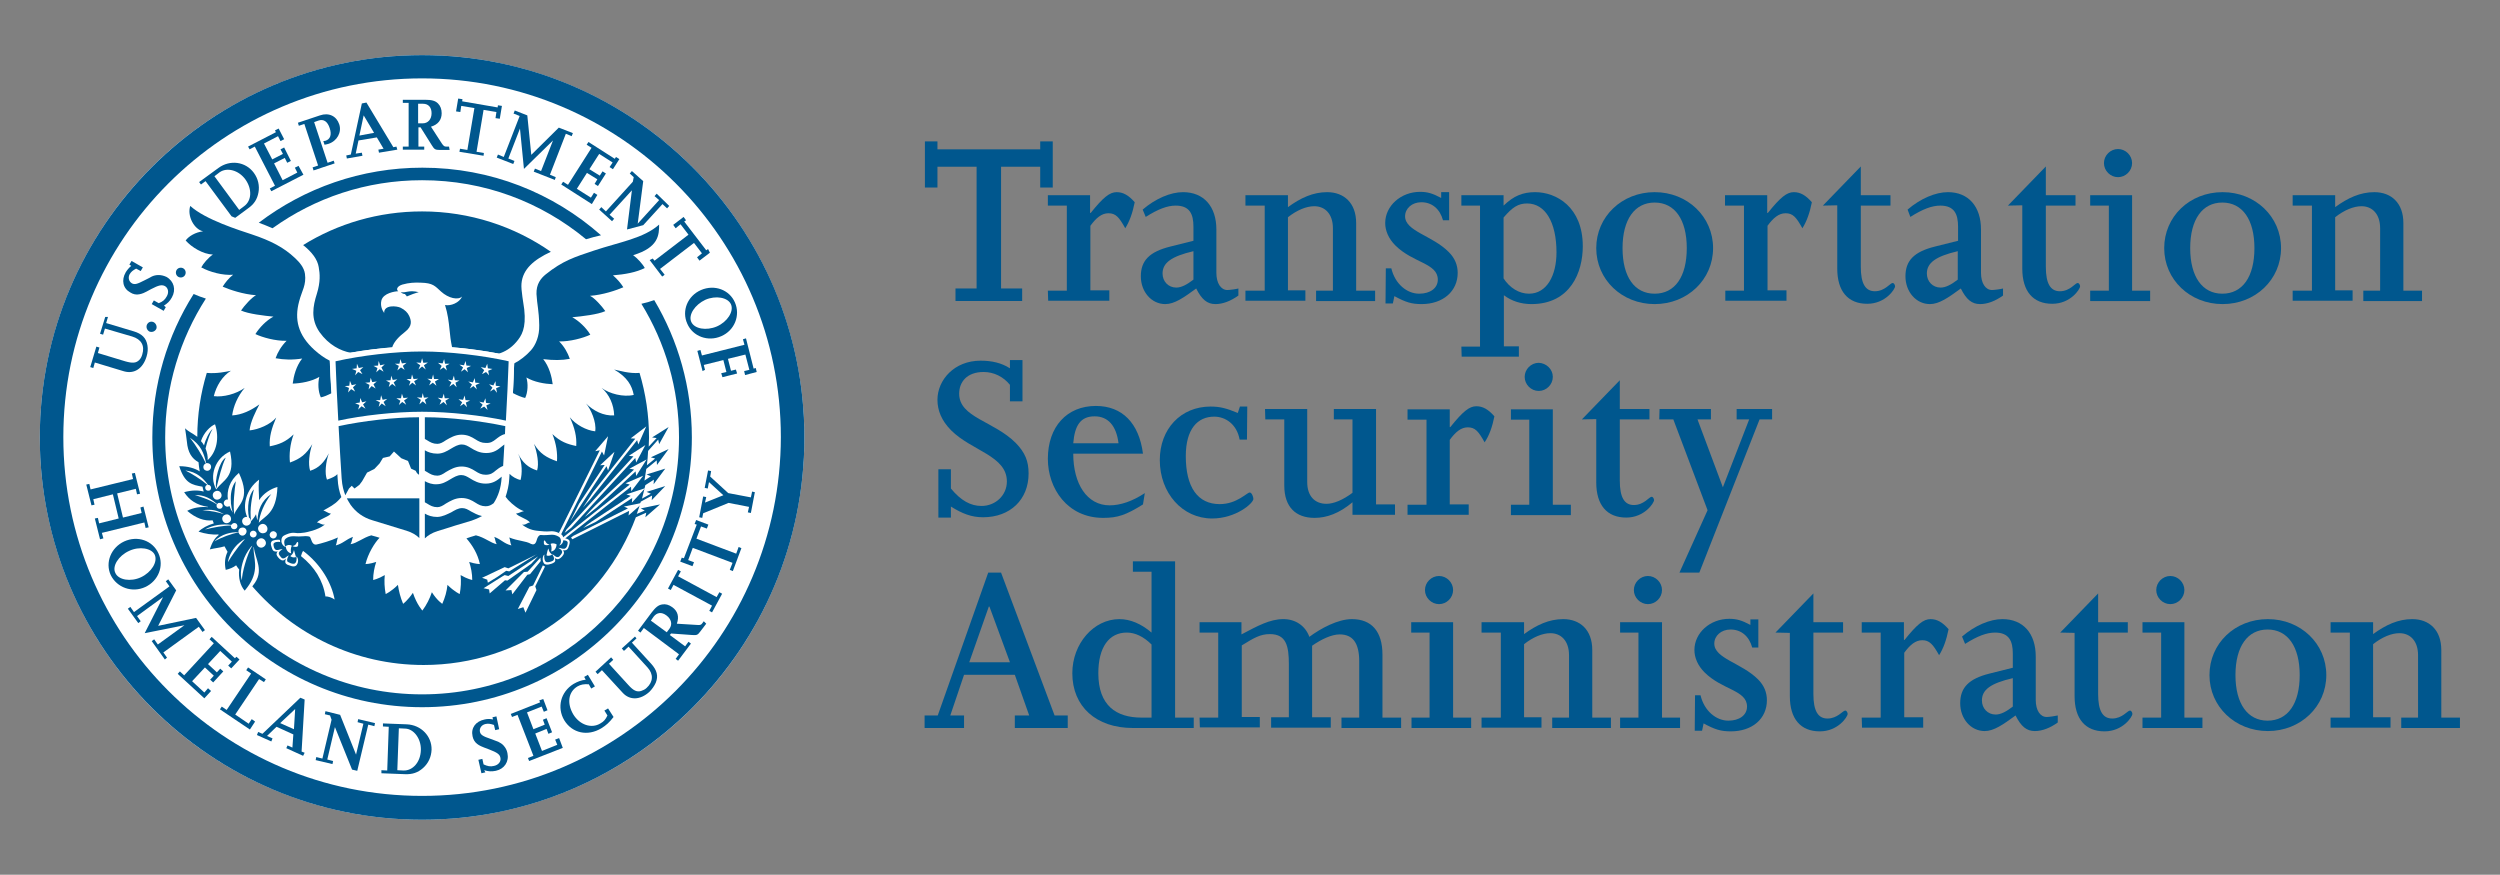 <?xml version="1.0" encoding="utf-8"?>
<!-- Generator: Adobe Illustrator 24.0.3, SVG Export Plug-In . SVG Version: 6.00 Build 0)  -->
<svg version="1.1"
	 id="Layer_1" xmlns:cc="http://creativecommons.org/ns#" xmlns:dc="http://purl.org/dc/elements/1.1/" xmlns:inkscape="http://www.inkscape.org/namespaces/inkscape" xmlns:rdf="http://www.w3.org/1999/02/22-rdf-syntax-ns#" xmlns:sodipodi="http://sodipodi.sourceforge.net/DTD/sodipodi-0.dtd" xmlns:svg="http://www.w3.org/2000/svg"
	 xmlns="http://www.w3.org/2000/svg" xmlns:xlink="http://www.w3.org/1999/xlink" x="0px" y="0px" viewBox="0 0 817.4 286"
	 style="enable-background:new 0 0 817.4 286;" xml:space="preserve">
<rect x="0" y="0" width="817.4" height="286" fill="#808080" stroke="none"/>
<style type="text/css">
	.st0{fill:#00578E;}
	.st1{fill:#FFFFFF;}
</style>
<sodipodi:namedview  bordercolor="#666666" borderopacity="1" fit-margin-bottom="0" fit-margin-left="0" fit-margin-right="0" fit-margin-top="0" gridtolerance="10" guidetolerance="10" id="namedview4074" inkscape:current-layer="Layer_1" inkscape:cx="394.70801" inkscape:cy="125.474" inkscape:pageopacity="0" inkscape:pageshadow="2" inkscape:window-height="858" inkscape:window-maximized="0" inkscape:window-width="1405" inkscape:window-x="0" inkscape:window-y="0" inkscape:zoom="0.82070707" objecttolerance="10" pagecolor="#ffffff" showgrid="false">
	</sodipodi:namedview>
<g id="g3736" transform="translate(-217.292,-271.474)">
	<g id="g3738">
		<g id="g3740">
			<path id="path3742" inkscape:connector-curvature="0" class="st0" d="M524.1,424.9h4.1v6.3c3.3,4,6.5,5.7,10,5.7
				c4.6,0,8.3-3.5,8.3-8c0-8.4-11.5-10-18.2-16.7c-3.2-3.2-4.5-6.6-4.5-10c0-6.5,5.5-12.8,14.1-12.8c3.6,0,6.8,0.7,9.6,2.5v-2.7h4.1
				v13.5h-4.1v-5.4c-2.1-2.6-5.2-4.2-8.6-4.2c-5.5,0-8,3.3-8,7.1c0,7.8,11.3,8.9,18.5,16.1c3.1,3.2,4.2,6,4.2,10
				c0,8.5-6,14.3-14.9,14.3c-3.8,0-6.8-1.2-10.5-3.5v3.6h-4.1V424.9L524.1,424.9z"/>
			<path id="path3744" inkscape:connector-curvature="0" class="st0" d="M568.2,416.4c0.5-5.9,2.4-8.8,7-8.8c4.4,0,7.1,3.1,7.8,8.8
				H568.2z M591,419.8c-1.3-10-6.8-15.6-15.4-15.6c-9.5,0-15.7,6.8-15.7,17.3c0,9.7,6.4,19.3,18.1,19.3c4.7,0,7.4-0.9,13-4.4
				l0.6-3.7c-4.1,2.7-8,4-11.5,4c-7.4,0-11.9-7-11.9-16.9L591,419.8L591,419.8z"/>
			<path id="path3746" inkscape:connector-curvature="0" class="st0" d="M625,415.2h-2.4c-0.9-5-4.6-7.5-8.3-7.5
				c-5.5,0-9.3,4.1-9.3,12.9c0,10.2,3.9,15.7,11.1,15.7c5.6,0,8.9-3.8,9.8-3.8c0.7,0,1.2,1.5,1.2,2.1c0,1.4-5.7,6.4-13.5,6.4
				c-9.7,0-17.1-8.3-17.1-19.1c0-10.2,6.9-17.5,16.6-17.5c2.9,0,5.1,0.5,8.9,2.1l0.7-2.1h2.4L625,415.2L625,415.2z"/>
			<path id="path3748" inkscape:connector-curvature="0" class="st0" d="M630.9,405.2h13.8v23.9c0,4.5,2.4,7.1,6.3,7.1
				c2.3,0,5.3-1.2,8.5-3.6v-24h-6.1v-3.4h13.8v31.2h6.2v3.4h-13.9v-4.1c-4.3,3.6-8.4,5.1-12.4,5.1c-6.1,0-9.9-3.5-9.9-10.6v-21.6
				h-6.2L630.9,405.2L630.9,405.2z"/>
			<path id="path3750" inkscape:connector-curvature="0" class="st0" d="M677.5,436.5h6.2v-27.8h-6.2v-3.4h13.8v5.8h0.2
				c4.1-5.1,6.2-6.8,8.5-6.8c2.1,0,3.9,1,5.9,3.3c-0.7,3.5-1.7,6.3-3.2,8.5c-2-3.6-3.1-4.9-5.5-4.9c-2.2,0-4,1.5-5.9,4.1v21.1h6.2
				v3.4h-20L677.5,436.5L677.5,436.5z"/>
			<path id="path3752" inkscape:connector-curvature="0" class="st0" d="M711.3,436.5h6v-27.8h-6v-3.4h13.7v31.2h5.9v3.4h-19.6
				V436.5z M725,394.7c0,2.5-2.1,4.6-4.6,4.6c-2.5,0-4.6-2.1-4.6-4.6c0-2.5,2.1-4.6,4.6-4.6C722.9,390.2,725,392.2,725,394.7z"/>
			<path id="path3754" inkscape:connector-curvature="0" class="st0" d="M734.5,408.6l12.4-12.8v9.4h9.7v3.4h-9.7v20
				c0,5.5,1.5,8,4.6,8c3.3,0,5-2.7,5.8-2.7c0.5,0,0.8,0.7,0.8,1.1c0,0.9-3.1,5.7-9.1,5.7c-6.3,0-9.8-4.1-9.8-11.5v-20.7L734.5,408.6
				L734.5,408.6z"/>
			<path id="path3756" inkscape:connector-curvature="0" class="st0" d="M759.9,405.2h16.8v3.4h-4.4l8.3,22.2l8.6-22.2h-4.1v-3.4
				h11.6v3.4h-4.1l-19.7,50.1h-6.5l9.2-20.4l-11.2-29.7h-4.6L759.9,405.2L759.9,405.2z"/>
		</g>
		<g id="g3758">
			<path id="path3760" inkscape:connector-curvature="0" class="st0" d="M547.5,488h-13.3l6.4-18.2h0.2L547.5,488z M519.6,509.5
				h12.9v-4.1h-4.5l4.5-13.3h16.6l4.7,13.3h-4.7v4.1h17.3v-4.1h-4.3l-17.5-46.7h-4.2l-16.5,46.7h-4.3V509.5L519.6,509.5z"/>
			<path id="path3762" inkscape:connector-curvature="0" class="st0" d="M593.8,506.1h-3.3c-8.2,0-14.1-3.9-14.1-14.5
				c0-8.5,3.5-13.3,9.3-13.3c2.7,0,5.5,1.3,8.1,3.9L593.8,506.1L593.8,506.1z M587.7,458.4h6.1v19.9c-3.4-2.9-7-4.4-10.5-4.4
				c-8.4,0-15.4,8-15.4,17.7c0,10.9,7.8,17.9,19.8,17.9h19.9v-3.4h-6.1V455h-13.8L587.7,458.4L587.7,458.4z"/>
			<path id="path3764" inkscape:connector-curvature="0" class="st0" d="M609.5,506.1h6.1v-27.8h-6.1v-3.4h13.7v4
				c5.3-2.8,9.3-5,13.7-5c4,0,7.2,2.2,8.5,5.8c3.6-2.7,9.3-5.8,13.9-5.8c6.5,0,10,4.1,10,11.6v20.6h6.1v3.4h-19.5v-3.4h5.8v-18.4
				c0-6-2.1-8.8-6.4-8.8c-2.6,0-6,1.6-9,3.7v23.4h6.1v3.4h-19.5v-3.4h5.8v-17.3c0-5.9-0.8-9.9-6.2-9.9c-3.2,0-5.3,1.3-9.2,3.7v23.4
				h5.9v3.4h-19.6L609.5,506.1L609.5,506.1z"/>
			<path id="path3766" inkscape:connector-curvature="0" class="st0" d="M678.7,506.1h6v-27.8h-6v-3.4h13.7v31.2h5.9v3.4h-19.5
				V506.1L678.7,506.1z M692.4,464.4c0,2.5-2.1,4.6-4.6,4.6c-2.5,0-4.6-2.1-4.6-4.6c0-2.5,2.1-4.6,4.6-4.6
				C690.3,459.8,692.4,461.9,692.4,464.4z"/>
			<path id="path3768" inkscape:connector-curvature="0" class="st0" d="M701.7,506.1h6.3v-27.8h-6.3v-3.4h13.9v3.9
				c4.1-3,8.2-4.9,12.8-4.9c5.5,0,9.5,3.5,9.5,10.1v22.1h6.1v3.4h-19.2v-3.4h5.5v-20.4c0-4.7-2.6-7.2-6.1-7.2
				c-2.6,0-5.7,1.3-8.6,3.6v23.9h5.7v3.4h-19.6V506.1z"/>
			<path id="path3770" inkscape:connector-curvature="0" class="st0" d="M747,506.1h6v-27.8h-6v-3.4h13.7v31.2h5.9v3.4H747V506.1
				L747,506.1z M760.7,464.4c0,2.5-2.1,4.6-4.6,4.6c-2.5,0-4.6-2.1-4.6-4.6c0-2.5,2.1-4.6,4.6-4.6
				C758.6,459.8,760.7,461.9,760.7,464.4z"/>
			<path id="path3772" inkscape:connector-curvature="0" class="st0" d="M771.5,498.8h1.8c1.2,5.1,5.1,8.3,9.1,8.3
				c3.6,0,6.1-1.8,6.1-4.6c0-5.4-8.1-5.4-13.9-11.2c-2.2-2.2-3.3-4.8-3.3-7.3c0-5.6,5.1-10.2,11.4-10.2c2.4,0,4.1,0.5,6.9,2V474h2.6
				v9.2h-2c-1-3.7-3.6-5.9-7.1-5.9c-3,0-5.3,2-5.3,4.6c0,4.9,8.9,6.3,14.3,11.7c2,2,2.9,4.3,2.9,6.8c0,6.1-4.8,10.2-11.8,10.2
				c-3.3,0-5.2-0.6-8.9-2.6l-0.5,2.4h-2.4L771.5,498.8L771.5,498.8z"/>
			<path id="path3774" inkscape:connector-curvature="0" class="st0" d="M797.8,478.3l12.4-12.8v9.4h9.7v3.4h-9.7v20.1
				c0,5.5,1.5,8,4.6,8c3.3,0,5-2.6,5.8-2.6c0.5,0,0.8,0.7,0.8,1.1c0,0.9-3.1,5.7-9.1,5.7c-6.3,0-9.8-4.1-9.8-11.5v-20.7L797.8,478.3
				L797.8,478.3z"/>
			<path id="path3776" inkscape:connector-curvature="0" class="st0" d="M826,506.1h6.2v-27.8H826v-3.4h13.8v5.8h0.2
				c4.1-5.1,6.2-6.8,8.5-6.8c2.1,0,3.9,1,5.9,3.3c-0.7,3.5-1.7,6.3-3.1,8.5c-2-3.6-3.2-4.9-5.5-4.9c-2.2,0-4,1.5-5.9,4.1v21.1h6.2
				v3.4h-20L826,506.1L826,506.1z"/>
			<path id="path3778" inkscape:connector-curvature="0" class="st0" d="M875.4,493.2v9.3c-2.2,1.7-4,2.6-5.6,2.6
				c-2.6,0-4.5-2-4.5-4.6C865.3,497,868.1,494.9,875.4,493.2z M859.8,482c4.1-2.6,7.1-3.7,9.8-3.7c4.6,0,5.8,2.8,5.8,6.9v4.6
				l-7.6,1.9c-6.8,1.7-9.6,4.6-9.6,9.7c0,5.1,3.5,9.1,8,9.1c3,0,6-2.1,10.1-5.1c1.8,3.6,3.6,5.1,6.3,5.1c2.4,0,5-1,7.5-2.8v-2.3
				c-0.8,0.2-2.9,0.5-3.6,0.5c-2.1,0-3.6-2.1-3.6-5.6v-14.2c0-7.5-4.1-12.2-10.9-12.2c-4.1,0-9,2.1-13.2,5.7L859.8,482z"/>
			<path id="path3780" inkscape:connector-curvature="0" class="st0" d="M890.9,478.3l12.4-12.8v9.4h9.7v3.4h-9.7v20.1
				c0,5.5,1.5,8,4.6,8c3.3,0,5-2.6,5.8-2.6c0.5,0,0.8,0.7,0.8,1.1c0,0.9-3.1,5.7-9.1,5.7c-6.3,0-9.8-4.1-9.8-11.5v-20.7L890.9,478.3
				L890.9,478.3z"/>
			<path id="path3782" inkscape:connector-curvature="0" class="st0" d="M917.8,506.1h6.1v-27.8h-6.1v-3.4h13.7v31.2h5.9v3.4h-19.6
				V506.1L917.8,506.1z M931.5,464.4c0,2.5-2.1,4.6-4.6,4.6c-2.5,0-4.6-2.1-4.6-4.6c0-2.5,2.1-4.6,4.6-4.6
				C929.4,459.8,931.5,461.9,931.5,464.4z"/>
			<path id="path3784" inkscape:connector-curvature="0" class="st0" d="M948.2,492.2c0-9.4,4-14.9,10.5-14.9
				c6.6,0,10.5,5.6,10.5,14.9c0,9.4-3.9,14.9-10.5,14.9C952.2,507.1,948.2,501.6,948.2,492.2z M939.7,492.2
				c0,10.3,8.4,18.3,19.1,18.3c10.7,0,19.1-8,19.1-18.3c0-10.3-8.4-18.3-19.1-18.3C948,473.9,939.7,481.9,939.7,492.2z"/>
			<path id="path3786" inkscape:connector-curvature="0" class="st0" d="M979.3,506.1h6.3v-27.8h-6.3v-3.4h13.9v3.9
				c4.1-3,8.2-4.9,12.8-4.9c5.5,0,9.5,3.5,9.5,10.1v22.1h6.1v3.4h-19.2v-3.4h5.5v-20.4c0-4.7-2.6-7.2-6.1-7.2
				c-2.6,0-5.7,1.3-8.6,3.6v23.9h5.7v3.4h-19.6L979.3,506.1L979.3,506.1z"/>
		</g>
		<g id="g3788">
			<path id="path3790" inkscape:connector-curvature="0" class="st0" d="M529.7,365.8h6.9V326h-12.8v6.8h-4.1v-15.1h4.1v2.6h33.6
				v-2.6h4.1v15.1h-4.1V326h-12.8v39.8h6.9v4.1h-21.8V365.8z"/>
			<path id="path3792" inkscape:connector-curvature="0" class="st0" d="M559.9,366.5h6.2v-27.8h-6.2v-3.4h13.8v5.8h0.2
				c4.1-5.1,6.2-6.8,8.5-6.8c2.1,0,3.9,1,5.9,3.3c-0.7,3.5-1.7,6.3-3.1,8.5c-2-3.6-3.1-4.9-5.5-4.9c-2.2,0-4,1.5-5.9,4.1v21.1h6.2
				v3.4h-20L559.9,366.5L559.9,366.5z"/>
			<path id="path3794" inkscape:connector-curvature="0" class="st0" d="M607.5,353.6v9.3c-2.2,1.7-4,2.6-5.6,2.6
				c-2.6,0-4.5-2-4.5-4.6C597.4,357.4,600.3,355.3,607.5,353.6z M591.9,342.4c4.1-2.6,7.1-3.7,9.8-3.7c4.6,0,5.8,2.8,5.8,6.9v4.6
				l-7.6,1.9c-6.8,1.7-9.6,4.6-9.6,9.7c0,5.1,3.5,9.1,8,9.1c3,0,6-2.1,10.1-5.1c1.8,3.6,3.6,5.1,6.3,5.1c2.4,0,5-1,7.5-2.8v-2.3
				c-0.7,0.2-2.9,0.5-3.6,0.5c-2.1,0-3.6-2.2-3.6-5.6v-14.2c0-7.5-4.1-12.2-10.9-12.2c-4.1,0-9,2.1-13.2,5.7L591.9,342.4
				L591.9,342.4z"/>
			<path id="path3796" inkscape:connector-curvature="0" class="st0" d="M624.5,366.5h6.3v-27.8h-6.3v-3.4h13.9v3.9
				c4.1-3,8.2-4.9,12.8-4.9c5.5,0,9.5,3.5,9.5,10.1v22.1h6.2v3.4h-19.3v-3.4h5.5v-20.4c0-4.7-2.6-7.2-6.1-7.2
				c-2.6,0-5.7,1.3-8.6,3.6v23.9h5.7v3.4h-19.6L624.5,366.5L624.5,366.5z"/>
			<path id="path3798" inkscape:connector-curvature="0" class="st0" d="M670.4,359.2h1.8c1.2,5.1,5.1,8.3,9.1,8.3
				c3.6,0,6.1-1.8,6.1-4.6c0-5.4-8.1-5.4-13.9-11.2c-2.2-2.2-3.3-4.8-3.3-7.3c0-5.6,5.1-10.2,11.4-10.2c2.4,0,4.1,0.5,6.9,2v-1.9
				h2.6v9.2h-2c-1-3.7-3.6-5.9-7.1-5.9c-3,0-5.3,2-5.3,4.6c0,4.9,9,6.3,14.3,11.7c2,2,2.9,4.3,2.9,6.8c0,6-4.8,10.2-11.8,10.2
				c-3.3,0-5.2-0.6-8.9-2.6l-0.5,2.4h-2.4L670.4,359.2L670.4,359.2z"/>
			<path id="path3800" inkscape:connector-curvature="0" class="st0" d="M708.9,342.6c2.9-3.4,4.8-4.6,7.7-4.6c5.9,0,9.6,6.1,9.6,16
				c0,7.6-3.2,13.5-9,13.5c-3.2,0-6.3-1.9-8.3-5V342.6L708.9,342.6z M695.2,388.1h18.7v-3.4h-4.9V368c2.5,1.9,5.6,2.9,9,2.9
				c12.8,0,16.8-10.5,16.8-18.9c0-12.8-8.6-17.7-15.6-17.7c-2,0-3.7,0.3-5.4,1c-1.7,0.7-3.2,1.8-4.9,3.4v-3.4h-13.8v3.4h6.1v46.1
				h-6.1L695.2,388.1L695.2,388.1z"/>
			<path id="path3802" inkscape:connector-curvature="0" class="st0" d="M747.8,352.6c0-9.4,4-14.9,10.5-14.9
				c6.6,0,10.5,5.6,10.5,14.9c0,9.4-3.9,14.9-10.5,14.9C751.7,367.5,747.8,362,747.8,352.6z M739.2,352.6c0,10.3,8.4,18.3,19.1,18.3
				c10.7,0,19.1-8,19.1-18.3c0-10.3-8.4-18.3-19.1-18.3C747.6,334.3,739.2,342.3,739.2,352.6z"/>
			<path id="path3804" inkscape:connector-curvature="0" class="st0" d="M781.3,366.5h6.2v-27.8h-6.2v-3.4h13.8v5.8h0.2
				c4.1-5.1,6.2-6.8,8.5-6.8c2.1,0,3.9,1,5.9,3.3c-0.7,3.5-1.7,6.3-3.1,8.5c-2-3.6-3.1-4.9-5.5-4.9c-2.2,0-4,1.5-5.9,4.1v21.1h6.2
				v3.4h-20V366.5L781.3,366.5z"/>
			<path id="path3806" inkscape:connector-curvature="0" class="st0" d="M813.3,338.7l12.4-12.8v9.4h9.7v3.4h-9.7v20
				c0,5.5,1.5,8,4.6,8c3.3,0,5-2.7,5.8-2.7c0.5,0,0.8,0.7,0.8,1.1c0,0.9-3.1,5.7-9.1,5.7c-6.3,0-9.8-4.1-9.8-11.5v-20.7L813.3,338.7
				L813.3,338.7z"/>
			<path id="path3808" inkscape:connector-curvature="0" class="st0" d="M857.4,353.6v9.3c-2.2,1.7-4,2.6-5.6,2.6
				c-2.6,0-4.5-2-4.5-4.6C847.3,357.4,850.2,355.3,857.4,353.6z M841.9,342.4c4.1-2.6,7.1-3.7,9.8-3.7c4.6,0,5.8,2.8,5.8,6.9v4.6
				l-7.6,1.9c-6.8,1.7-9.6,4.6-9.6,9.7c0,5.1,3.5,9.1,8,9.1c3,0,6-2.1,10.1-5.1c1.8,3.6,3.6,5.1,6.3,5.1c2.4,0,5-1,7.5-2.8v-2.3
				c-0.7,0.2-2.9,0.5-3.6,0.5c-2.1,0-3.6-2.2-3.6-5.6v-14.2c0-7.5-4.1-12.2-10.8-12.2c-4.1,0-9,2.1-13.2,5.7L841.9,342.4
				L841.9,342.4z"/>
			<path id="path3810" inkscape:connector-curvature="0" class="st0" d="M873.8,338.7l12.4-12.8v9.4h9.7v3.4h-9.7v20
				c0,5.5,1.5,8,4.6,8c3.3,0,5-2.7,5.8-2.7c0.5,0,0.8,0.7,0.8,1.1c0,0.9-3.1,5.7-9.1,5.7c-6.3,0-9.8-4.1-9.8-11.5v-20.7L873.8,338.7
				L873.8,338.7z"/>
			<path id="path3812" inkscape:connector-curvature="0" class="st0" d="M900.7,366.5h6.1v-27.8h-6.1v-3.4h13.7v31.2h5.9v3.4h-19.6
				V366.5z M914.4,324.8c0,2.5-2.1,4.6-4.6,4.6c-2.5,0-4.6-2.1-4.6-4.6s2.1-4.6,4.6-4.6C912.3,320.2,914.4,322.3,914.4,324.8z"/>
			<path id="path3814" inkscape:connector-curvature="0" class="st0" d="M933.4,352.6c0-9.4,4-14.9,10.5-14.9
				c6.6,0,10.5,5.6,10.5,14.9c0,9.4-3.9,14.9-10.5,14.9C937.4,367.5,933.4,362,933.4,352.6z M924.9,352.6c0,10.3,8.4,18.3,19.1,18.3
				c10.7,0,19.1-8,19.1-18.3c0-10.3-8.4-18.3-19.1-18.3C933.2,334.3,924.9,342.3,924.9,352.6z"/>
			<path id="path3816" inkscape:connector-curvature="0" class="st0" d="M966.9,366.5h6.3v-27.8h-6.3v-3.4h13.9v3.9
				c4.1-3,8.2-4.9,12.8-4.9c5.5,0,9.5,3.5,9.5,10.1v22.1h6.1v3.4h-19.2v-3.4h5.5v-20.4c0-4.7-2.6-7.2-6.1-7.2
				c-2.6,0-5.7,1.3-8.6,3.6v23.9h5.7v3.4h-19.6L966.9,366.5L966.9,366.5z"/>
		</g>
	</g>
	<g id="g3818">
		<circle id="circle3820" class="st1" cx="355.3" cy="414.5" r="125"/>
		<g id="g3822">
			<g id="g3824">
				<path id="path3826" inkscape:connector-curvature="0" class="st0" d="M431.2,369.6c-1.4,0.5-2.8,0.9-4.2,1.2
					c7.8,12.7,12.3,27.7,12.3,43.7c0,46.4-37.6,84-84,84s-84-37.6-84-84c0-16.7,4.9-32.3,13.3-45.4c-1.3-0.4-2.6-0.9-4-1.5
					c-8.6,13.6-13.5,29.7-13.5,46.9c0,48.7,39.5,88.2,88.2,88.2c48.7,0,88.2-39.5,88.2-88.2C443.5,398.1,439,382.7,431.2,369.6
					L431.2,369.6z"/>
				<path id="path3828" inkscape:connector-curvature="0" class="st0" d="M306.4,346.1c13.8-9.9,30.6-15.7,48.9-15.7
					c20.4,0,39,7.2,53.6,19.3c1.6-0.5,3.2-0.9,4.9-1.3c-15.6-13.8-36-22.1-58.4-22.1c-20.1,0-38.6,6.7-53.5,18
					c0.7,0.3,1.4,0.5,2.1,0.8C304.8,345.4,305.7,345.8,306.4,346.1L306.4,346.1z"/>
			</g>
			<path id="path3830" inkscape:connector-curvature="0" class="st0" d="M355.3,289.5c-69,0-125,56-125,125c0,69,56,125,125,125
				c69,0,125-56,125-125C480.3,345.4,424.3,289.5,355.3,289.5z M355.3,531.7c-64.8,0-117.3-52.5-117.3-117.3
				c0-64.8,52.5-117.3,117.3-117.3c64.8,0,117.3,52.5,117.3,117.3C472.5,479.2,420.1,531.7,355.3,531.7z"/>
			<g id="g3832">
				<path id="path3834" inkscape:connector-curvature="0" class="st0" d="M325.1,389.4c-1.8-0.9-3.3-2-5-3.5c-5.4-4.9-6.6-10-5-15.9
					c0.9-3.5,2.4-5.3,1.9-9c-0.3-2.1-1.8-3.8-3.3-5.2c-3.6-3.4-7.8-5.6-14.1-7.7c-3.9-1.3-15.2-4.8-20.1-9.3
					c-1.1,3.3,1.3,7.7,4.2,8.3c-2.5,0.3-4.7,1.6-5.7,3c1.9,2.2,5.7,4.5,8.9,4.6c-1.5,1-3.2,3-3.8,4.2c2.7,1.5,7.1,2.7,10.4,2.4
					c-1.4,1.1-2.6,2.6-3.4,3.9c2.3,1,6.7,2.5,10.9,2.8c-1.5,0.8-3.8,3.4-4.9,5c2.4,1.1,7.5,1.7,10.6,2c-2.3,1.2-4.6,3.6-5.9,5.7
					c2.3,1.1,6.6,2.3,10.2,2.2c-1.7,1.7-2.9,3.7-3.6,5.7c2.7,0.5,5.5,0.6,8.7,0.1c-2,2.5-2.8,5.8-3.1,8.2c2.7-0.1,6.2-0.7,8.7-2.2
					c-0.5,2-0.4,4.8,0.5,6.7c1-0.2,2.2-0.7,3.6-1.4C325.4,396.4,325.2,392.6,325.1,389.4L325.1,389.4z"/>
				<path id="path3836" inkscape:connector-curvature="0" class="st0" d="M432.8,344.9c-5,4.5-12.9,5.7-21.3,8.5
					c-6.3,2.1-10.2,3.3-15.8,7.8c-1.6,1.3-3.1,3.2-3,6.4c0.2,3.6,0.8,5.2,0.9,10.2c0.1,3.6-1.2,6.5-2.7,8.2
					c-1.6,1.8-3.7,3.4-5.5,4.3c-0.1,3.1-0.2,6.1-0.4,9.7c1.3,0.7,3,1.4,4,1.6c0.9-1.9,1-4.7,0.4-6.7c2.5,1.5,6,2.1,8.6,2.2
					c-0.3-2.4-1.1-5.7-3.1-8.2c3.3,0.4,6.1,0.4,8.7-0.1c-0.7-2-1.8-4-3.5-5.7c3.5,0.1,7.9-1.1,10.2-2.2c-1.3-2.2-3.7-4.5-5.9-5.7
					c3.2-0.3,8.4-0.9,10.8-2c-1.1-1.6-3.5-4.3-5-5c4.2-0.3,8.6-1.8,10.9-2.8c-0.8-1.3-2-2.7-3.4-3.9c3.9-0.3,7.7-1,10.4-2.4
					c-0.6-1.2-2.4-3.2-3.8-4.2C432.7,352.4,432.8,348.2,432.8,344.9L432.8,344.9z"/>
				<path id="path3838" inkscape:connector-curvature="0" class="st0" d="M397.4,353.8c-11.9-8.3-26.5-13.2-42.1-13.2
					c-14.3,0-27.6,4-38.9,11c2.9,2.3,4.7,4.7,5.1,7.2c0.4,2.2,0.6,4.8-0.6,8.7c-1.3,4.1-2.1,8.3,0.9,12.6c3,4.2,6.9,6.1,10.1,6.7
					l0,0c4.2-0.7,8.9-1.4,13.6-1.7l0,0c0.6-2,2.4-3.7,4.2-5.1c2.6-2,2-3.8,1.4-5.2c-0.5-1.1-1.4-2-2.8-2.7c-1.2-0.6-5.5-1.1-5.4,1.7
					c-0.7-1-1.3-2.4-0.9-4.1c0.6-2.4,4.5-3,5.5-3c-0.8-0.6-0.3-1.7,1.4-2.2c2.1-0.6,4.1-0.7,6-0.6c4,0.1,4.6,1.1,6.6,2.9
					c2.4,2.2,5.6,2.9,6.9,1.6c-0.9,2.1-3.8,3.2-5.6,2.8c0.9,2.9,1.2,5.3,1.5,8.3c0.1,1.4,0.4,3.6,0.8,5.5c5.3,0.4,10.6,1.2,15.3,2.1
					l0,0c1.9-0.6,3.9-1.7,5.7-3.8c1.7-2,3.3-4.4,2.6-10.7c-0.2-1.8-1.1-6.3-0.9-8.4C388.2,359.5,391.8,356.4,397.4,353.8
					L397.4,353.8z"/>
				<path id="path3840" inkscape:connector-curvature="0" class="st0" d="M348.3,367c0.7,0.6,1.2,0.6,1.4,0.6c0,0.1,0.3,0.3,0.3,0.4
					c0.2,0.1,0.2,0.3,0.3,0.4c0.3-0.1,1.2-0.5,2-0.8c0.8-0.3,1.9-0.6,1.9-0.6C350.8,366.2,350.3,367.3,348.3,367L348.3,367z"/>
			</g>
			<g id="g3842">
				<g id="g3844">
					<g id="g3846">
						<path id="path3848" inkscape:connector-curvature="0" class="st1" d="M355.3,451.6h-0.8c-0.4-2.5-2.2-4-4.8-4.8
							c-2-0.6-4.9-1.6-11.1-3.5c-7.2-2.2-10.9-8-11.4-15.3c-0.7-10.3-1.7-28.3-2.1-39.8c8.1-2,20.1-3.6,30.2-3.6
							c10.1,0,22.1,1.6,30.2,3.6c-0.4,11.5-1.4,29.5-2.1,39.8c-0.5,7.3-4.2,13.1-11.4,15.3c-6.2,1.9-9.1,2.8-11.1,3.5
							c-2.6,0.8-4.4,2.3-4.8,4.8H355.3"/>
					</g>
					<path id="path3850" inkscape:connector-curvature="0" class="st0" d="M353.2,425.4l-1.5-0.7l-1-2.5l-2.2-0.9l-2.4-2.2l-1.4,1.6
						l-2.2,0.5l-1.1,1.8l-1.7,1.8l-2.4,1.2l-1.6,2.8l-0.9,1.2l-1.6,1.2l-0.9-0.9l-0.9,0.9l-1.2,2.2c-0.6-1.6-1-2.9-1.2-5.5
						c-0.3-4.8-0.7-10.9-1-17.1c8-1.7,18.1-2.9,26.3-2.9v18.8C354,426.5,353.6,426.3,353.2,425.4L353.2,425.4z"/>
					<path id="path3852" inkscape:connector-curvature="0" class="st0" d="M354.4,434.4h-23.7c0.3,0.7,0.8,1.4,1.2,2.1
						c1.7,2.4,4.1,4.2,7.2,5.1c4.2,1.3,6.9,2.1,8.8,2.7l2.3,0.7c1.9,0.6,3.2,1.4,4.2,2.4L354.4,434.4L354.4,434.4z"/>
					<path id="path3854" inkscape:connector-curvature="0" class="st0" d="M379.4,425.3c0.6-0.5,1.4-1.1,2.4-1.5
						c0.1-2.2,0.3-4.6,0.4-7c-0.3,0.2-0.5,0.4-0.9,0.7c-1.1,0.9-2.5,2.1-5,2.1c-2.3,0-3.8-0.9-5.1-1.7c-1-0.6-1.8-1.1-2.9-1.1
						c-1.3,0-2.4,0.7-3.6,1.4c-1.3,0.8-2.7,1.6-4.4,1.6c-1.8,0-3.1-0.5-4.1-1.1v6.7c0.2,0.1,0.5,0.3,0.7,0.4c1.1,0.7,2,1.2,3.4,1.2
						c0.9,0,1.8-0.5,2.8-1.2c1.4-0.8,3-1.8,5.1-1.8c2,0,3.4,0.8,4.5,1.5c1.1,0.7,2,1.2,3.4,1.2C377.7,426.7,378.5,426.1,379.4,425.3
						L379.4,425.3z"/>
					<path id="path3856" inkscape:connector-curvature="0" class="st0" d="M360.3,440.5c-1.8,0-3.1-0.5-4.1-1.1v8.1
						c0.9-0.9,2.3-1.8,4.2-2.4l2.3-0.7c1.9-0.6,4.6-1.5,8.8-2.7c1.2-0.4,2.3-0.9,3.4-1.5c-1.5-0.3-2.6-1-3.6-1.5
						c-1-0.6-1.8-1.1-2.9-1.1c-1.3,0-2.4,0.7-3.6,1.4C363.5,439.6,362.1,440.4,360.3,440.5L360.3,440.5z"/>
					<path id="path3858" inkscape:connector-curvature="0" class="st0" d="M379.4,415.1c0.8-0.6,1.7-1.4,3-1.7
						c0-0.9,0.1-1.7,0.1-2.6c-8-1.7-18.1-2.9-26.3-2.9v7.1c0.2,0.1,0.5,0.3,0.7,0.4c1.1,0.7,2,1.2,3.4,1.2c0.9,0,1.8-0.5,2.8-1.2
						c1.4-0.8,3-1.8,5.1-1.8c2,0,3.4,0.8,4.5,1.5c1.1,0.7,2,1.2,3.4,1.2C377.7,416.4,378.5,415.8,379.4,415.1L379.4,415.1z"/>
					<path id="path3860" inkscape:connector-curvature="0" class="st0" d="M356.2,428.8v6.9c0.2,0.1,0.5,0.3,0.7,0.4
						c1.1,0.7,2,1.2,3.4,1.2c0.9,0,1.8-0.5,2.8-1.2c1.4-0.8,3-1.8,5.1-1.8c2,0,3.4,0.8,4.5,1.5c1.1,0.7,2,1.2,3.4,1.2
						c1.1,0,1.8-0.4,2.6-1c1.5-2.3,2.4-5,2.6-8.3c0-0.1,0-0.3,0-0.4c-0.1,0.1-0.1,0.1-0.2,0.2c-1.1,0.9-2.5,2.1-5,2.1
						c-2.3,0-3.8-0.9-5.1-1.7c-1-0.6-1.8-1.1-2.9-1.1c-1.3,0-2.4,0.7-3.6,1.4c-1.3,0.8-2.7,1.6-4.4,1.6
						C358.6,429.9,357.3,429.4,356.2,428.8L356.2,428.8z"/>
				</g>
				<g id="g3862">
					<path id="path3864" inkscape:connector-curvature="0" class="st0" d="M327.9,409c-0.4-6.9-0.7-13.9-0.9-19.4
						c8.4-1.9,19.5-3.2,28.3-3.2c8.7,0,19.9,1.3,28.3,3.2c-0.2,5.5-0.5,12.5-0.9,19.4c-7.9-1.7-18.4-2.9-27.4-2.9
						C346.3,406.1,335.8,407.3,327.9,409z"/>
					<polygon id="polygon3866" class="st1" points="333.9,391.9 334,390.4 334.6,391.8 336.1,391.5 335,392.5 335.8,393.8 
						334.4,393.1 333.4,394.2 333.8,392.7 332.4,392.1 					"/>
					<polygon id="polygon3868" class="st1" points="340.7,391.8 339.4,391.1 340.9,391 341.1,389.5 341.6,390.9 343.1,390.6 
						342,391.6 342.7,393 341.4,392.2 340.3,393.2 					"/>
					<polygon id="polygon3870" class="st1" points="347.7,391.1 346.4,390.4 347.9,390.4 348.2,388.9 348.7,390.3 350.2,390.1 
						349,391.1 349.6,392.4 348.4,391.6 347.2,392.6 					"/>
					<polygon id="polygon3872" class="st1" points="354.7,390.9 353.4,390 354.9,390.1 355.3,388.6 355.7,390.1 357.2,390 
						355.9,390.9 356.5,392.3 355.3,391.3 354.1,392.3 					"/>
					<polygon id="polygon3874" class="st1" points="374.5,391.5 376,391.8 376.6,390.4 376.8,391.9 378.3,392.1 376.9,392.7 
						377.2,394.2 376.2,393.1 374.9,393.8 375.6,392.5 					"/>
					<polygon id="polygon3876" class="st1" points="369.5,389.5 369.8,391 371.3,391.1 369.9,391.8 370.3,393.2 369.2,392.2 
						368,393 368.7,391.6 367.5,390.7 369,390.9 					"/>
					<polygon id="polygon3878" class="st1" points="362.5,388.9 362.8,390.4 364.3,390.4 363,391.1 363.4,392.6 362.3,391.6 
						361.1,392.4 361.7,391.1 360.5,390.1 362,390.3 					"/>
					<polygon id="polygon3880" class="st1" points="334.9,403.1 335.1,401.6 335.7,403 337.1,402.7 336,403.7 336.8,405.1 
						335.5,404.3 334.4,405.4 334.8,403.9 333.4,403.3 					"/>
					<polygon id="polygon3882" class="st1" points="341.5,403 340.1,402.3 341.6,402.3 341.9,400.7 342.4,402.2 343.9,401.9 
						342.7,402.9 343.4,404.3 342.1,403.4 341.1,404.5 					"/>
					<polygon id="polygon3884" class="st1" points="348.2,402.5 346.9,401.7 348.4,401.7 348.7,400.2 349.2,401.6 350.7,401.5 
						349.4,402.4 350.1,403.8 348.8,402.9 347.7,403.9 					"/>
					<polygon id="polygon3886" class="st1" points="354.9,402.2 353.6,401.4 355.2,401.5 355.5,400 355.9,401.5 357.4,401.4 
						356.2,402.2 356.7,403.7 355.5,402.7 354.4,403.7 					"/>
					<polygon id="polygon3888" class="st1" points="374,402.8 375.4,403.1 376,401.7 376.2,403.2 377.7,403.4 376.3,404 
						376.7,405.5 375.6,404.4 374.3,405.1 375.1,403.8 					"/>
					<polygon id="polygon3890" class="st1" points="369.2,400.8 369.5,402.3 371,402.4 369.6,403.1 370,404.6 368.9,403.5 
						367.7,404.3 368.4,403 367.2,402 368.7,402.2 					"/>
					<polygon id="polygon3892" class="st1" points="362.4,400.2 362.7,401.7 364.2,401.7 362.9,402.5 363.4,404 362.3,402.9 
						361,403.8 361.6,402.4 360.4,401.5 361.9,401.7 					"/>
					<polygon id="polygon3894" class="st1" points="338.2,396.5 338.5,395 339,396.4 340.5,396.2 339.4,397.1 340.1,398.5 
						338.8,397.7 337.8,398.8 338.1,397.3 336.7,396.6 					"/>
					<polygon id="polygon3896" class="st1" points="331.5,397.6 331.7,396 332.3,397.4 333.8,397.1 332.7,398.1 333.4,399.5 
						332.1,398.7 331.1,399.8 331.4,398.3 330,397.7 					"/>
					<polygon id="polygon3898" class="st1" points="344.8,396.6 343.5,395.9 345,395.8 345.2,394.3 345.7,395.7 347.2,395.5 
						346,396.5 346.7,397.9 345.5,397 344.4,398 					"/>
					<polygon id="polygon3900" class="st1" points="351.5,396.2 350.2,395.4 351.7,395.4 352,393.9 352.5,395.4 354,395.3 
						352.7,396.1 353.3,397.5 352.1,396.6 351,397.6 					"/>
					<polygon id="polygon3902" class="st1" points="358.2,396.1 357,395.3 358.5,395.4 358.9,393.9 359.2,395.4 360.8,395.4 
						359.5,396.2 360,397.6 358.8,396.6 357.6,397.5 					"/>
					<polygon id="polygon3904" class="st1" points="377.2,397.1 378.6,397.5 379.3,396.1 379.4,397.6 380.9,397.8 379.5,398.4 
						379.8,399.9 378.8,398.7 377.5,399.5 378.3,398.2 					"/>
					<polygon id="polygon3906" class="st1" points="372.5,395.1 372.7,396.6 374.2,396.7 372.8,397.4 373.2,398.8 372.1,397.7 
						370.9,398.5 371.6,397.2 370.4,396.2 371.9,396.5 					"/>
					<polygon id="polygon3908" class="st1" points="365.7,394.3 366,395.8 367.5,395.9 366.2,396.6 366.6,398.1 365.5,397 
						364.2,397.9 364.9,396.5 363.7,395.6 365.2,395.8 					"/>
				</g>
			</g>
			<path id="path3910" inkscape:connector-curvature="0" class="st0" d="M434.8,424.7l-6.1,1.9l1.4,0.6l-2.1,1.4
				c0.2-1.2,0.4-2.5,0.6-3.8l3.4-2.8l0.1,1.5l3.8-5.2l-5.8,2.7l1.4,0.4l-2.7,2.2c0.2-1.5,0.3-3.1,0.4-4.7l3.3-3.7l0.3,1.5l3.1-5.6
				l-5.4,3.4l1.5,0.2l-2.6,2.8c0-1,0.1-2,0.1-2.9c0-7.4-1.1-14.5-3.1-21.2c-3.4,0.3-6.7-0.8-8.3-1.1c4.3,2.5,5.8,5.2,6.4,8.3
				c-3.4,0.8-8-0.4-10.5-2.3c2.5,2.1,4,5.5,4.1,9c-3.5,0.2-6.8-1.5-9.2-3.9c1.5,1.7,3.5,6.1,3,9.1c-2.9-0.3-6.4-2.2-8.3-4.6
				c1.6,3.5,2.3,6.3,2.1,9.4c-2.9-0.6-5.2-1.4-7.8-3.9c1.3,3.2,1.7,6.3,1.5,8.9c-3.4-1.2-5.6-2.5-7.5-5.7c1,2.8,1.7,6.5,1,8.7
				c-2.9-0.9-4.8-2.6-6.2-5.5c1.5,3.1,1.3,6.7,0.8,8.6c-1.2-0.2-2.8-1.1-3.6-2c0,0.6-0.1,1.1-0.1,1.6c-0.1,2.1-0.6,4.1-1.2,5.9
				c0.2,0.3,0.8,0.9,0.8,1c1.5,1.6,3.6,3.2,5.2,3.7c-0.7,0.1-1.7,0.7-2.6,0.8c1.1,1.2,3.3,1.5,4.6,2.9c-1.1,0.1-1.3,0.9-2.6,0.7
				c2.4,1.9,4.7,2,5.9,2.1c0.5,0.1,2.1,0.2,3.2,0.1c1.5-0.2,3,0.5,3.6,0.9c0.9,0.5,0.9,1.8,0.7,2.4c-0.1,0.4-0.3,0.8-0.9,1.2
				c-0.4,0.1-0.6,0.1-0.2-0.1c0.4-0.3,0.7-1.8-0.1-2.5c-0.6-0.4-1.4-0.8-2.4-0.8c-1.1,0.1-2.8,0.2-3.6,0.1c-0.7-0.1-1.2,0.9-1.3,1.3
				c-0.3,1-0.6,2.2-2,1.6c-1.7-1-4.2-0.9-7.1-2.1c0.4,0.9,0.2,1.6,0.7,2.6c-2.5-0.6-3.2-1.9-5.6-2.8c0.4,0.9,0.3,1.6,0.8,2.4
				c-2-0.4-3.9-2.2-6.8-2.9c-0.1,0-0.2,0.1-0.3,0.1c-1,0.3-2,0.6-2.8,0.9c2,2.3,3.7,5.1,4.4,8.4c0,0-1.4,0-3.5-0.7
				c0.6,1.8,1,3.8,1,5.9c0,0-1.6-0.3-3.8-1.6c0.2,2,0.1,4.1-0.3,6.2c0,0-1.8-0.8-4-3c-0.2,2.1-0.8,4.2-1.7,6.2c0,0-1.7-1.1-3.4-3.8
				c-0.7,2.1-1.7,4.1-3.1,6c0,0-1.8-1.9-3.1-5.8c-1.7,2.5-3.2,3.6-3.2,3.6c-0.9-2.1-1.4-4.2-1.7-6.2c-2.2,2.2-4,3-4,3
				c-0.4-2.1-0.5-4.2-0.3-6.2c-2.2,1.3-3.8,1.6-3.8,1.6c0-2.1,0.4-4.1,1-5.9c-2.1,0.7-3.5,0.7-3.5,0.7c0.8-3.4,3-7,4.6-8.6
				c0,0,0,0,0,0c-0.7-0.2-1.5-0.5-2.4-0.7c-0.1,0-0.2-0.1-0.3-0.1c-2.8,0.8-4.7,2.6-6.8,2.9c0.5-0.8,0.4-1.5,0.8-2.4
				c-2.4,0.9-3.1,2.1-5.6,2.8c0.4-1,0.3-1.7,0.7-2.6c-2.4,1.1-5.6,2-7,2.3c-1.6,0.3-1.7-2-2.2-2.5c-0.2-0.2-1.5-0.3-2-0.2
				c-0.8,0.1-2.3,0.1-3.4,0c-1.1,0-1.9,0.3-2.5,0.8c-0.8,0.6-0.4,2.3-0.1,2.5c0.4,0.3,0.1,0.3-0.2,0.1c-0.7-0.4-0.8-0.8-1-1.2
				c-0.2-0.6-0.2-1.9,0.7-2.4c0.6-0.3,2.1-1.1,3.6-0.9c1,0.2,2.7,0,3.2-0.1c0.5-0.1,4.2-0.7,6.6-2.6c-1.3,0.1-1.5-0.6-2.6-0.7
				c1.4-1.4,3.6-1.7,4.6-2.9c-1-0.1-1.8-0.9-2.5-1c2.1-1.2,3.6-1.9,5.1-3.5c0,0,0.6-0.7,0.8-0.9c-0.7-1.8-1.1-3.8-1.2-5.9
				c0-0.5-0.1-1-0.1-1.6c-0.5,0.6-1.6,1.2-3.4,1.8c-0.8-2-0.4-5.7,0.6-8.6c-1.5,2.9-3.2,4.8-6.1,5.7c-0.7-2.1-0.3-5.9,0.7-8.7
				c-1.9,3.2-3.9,4.8-7.3,6c-0.3-2.6,0-6,1.2-9.2c-2.6,2.5-4.8,3.3-7.8,3.9c-0.2-3.1,0.6-5.9,2.1-9.4c-1.9,2.3-5.8,3.9-8.7,4.2
				c0.2-2.7,2.1-6.4,3.2-8.5c-2.8,2-5.7,3.4-8.9,3.6c0.4-3,1.8-6.3,4.1-9c-2.8,2-7,3.1-10.1,2.7c0.8-3.3,2.8-6.6,5.6-8.3
				c-1.6,0.3-4.5,1-7.9,0.7c-2,6.6-3.1,13.6-3.1,20.9c-1.7-1.3-2.8-1.6-4-2.8c0.2,1.6,0.4,2.4,0.6,4.4c0.3,3.5,1.6,5.5,3.8,6.7
				c0.1,1,0.2,2,0.4,3c-1.6-1-3.8-1.7-6.7-1.7c1.8,5.7,4.2,6.1,7.6,6.7c0.1,0.5,0.2,1,0.4,1.6c-1.8-0.5-3.9-0.5-6.4,0.2
				c1.7,2.6,4,4.2,7.8,4.8c0,0,0,0,0,0.1c-2.3-0.2-4.8,0.1-6.8,1.2c2.8,2.4,5.6,3.4,8.3,3.1c0.1,0.3,0.3,0.7,0.4,1
				c-2.1,0.6-3.9,1.6-5,2.7c2.2,0.7,4.5,1.1,6.5,0.9c0,0.1,0,0.1,0.1,0.2c-1.2,0.9-2.2,2.4-2.9,4.7c1.6-0.4,3.2-0.5,4.8-1
				c0.3,0.6,0.7,1.2,1,1.8c-0.8,1.6-1.1,3.6-0.6,5.9c1.3-0.3,2.5-0.8,3.4-1.5c0.3,0.5,0.6,0.9,1,1.4c-0.3,2.6,0.3,5.2,1.8,6.9
				c0.6-0.7,1.1-1.4,1.5-2c3.3-5.1,1.3-8.8,1.4-12.1c0-0.1,0.1-0.1,0.1-0.2c0.3,3.9,3.7,7.8-0.3,12.6c-0.1,0.1-0.1,0.2-0.2,0.3
				c13.6,15.7,33.6,25.7,56,25.7c31.8,0,58.9-20.1,69.4-48.3l3.4-1.5l-0.3,1.5l4.8-4.2l-6.3,1.3l1.3,0.7l-2.6,1.1
				c0.5-1.3,0.9-2.6,1.3-4l3.7-2l-0.1,1.5l4.4-4.6l-6.1,1.9l1.4,0.6l-2.9,1.6c0.4-1.4,0.7-2.9,1.1-4.4l2.8-1.8l-0.1,1.5L434.8,424.7
				L434.8,424.7z"/>
			<path id="path3912" inkscape:connector-curvature="0" class="st1" d="M316.4,451.6c6,4.5,9.4,10.8,10.3,15.9
				c-0.8-0.6-2.2-1.1-3-1c-0.8-5.3-3.6-9.7-8-13.2C315.9,452.6,316.1,452,316.4,451.6z"/>
			<g id="g3914">
				<path id="path3916" inkscape:connector-curvature="0" class="st1" d="M311.8,456.3c1.4,0.6,2.1,0.4,2.5-0.1
					c0.8-1.1,0.4-2.5-0.1-2.8c0.1,0.4,0.1,0.9,0,1.4c-0.1,0.4-0.3,1.1-1.1,1c-0.4,0-1.2-0.3-1.7-0.6c-0.3-0.2-0.3-0.8-0.1-1.3
					c0.1-0.2,0.2-0.6,0.5-0.8c-0.5,0.1-0.8,0.4-1.2,0.7c-0.4,0.3-1,0.4-1.3,0c-0.4-0.4-0.7-0.8-0.8-1.1c-0.3-0.8,0.7-1.3,1.2-1.7
					c-1,0-1.2,0.4-2,0.3c-0.8-0.1-1-1.4-1-1.9c0-0.3,0.4-0.6,0.9-0.7c0.4-0.1,1-0.1,1.3,0c0-0.2-0.1-0.4-0.1-0.7
					c-0.8-0.2-2.4,0.1-2.7,0.5c-0.4,0.6-0.3,0.9,0,1.9c0.3,1,0.5,1.3,1.2,1.4c0.2,0,0.5,0.1,0.9-0.1c-0.2,0.1-0.3,0.2-0.4,0.5
					c-0.1,0.3-0.3,0.7,0.5,1.6c0.7,0.8,1.3,1.1,1.9,0.8c0.3-0.2,0.4-0.4,0.6-0.5c-0.1,0.2-0.2,0.5-0.2,0.7
					C310.4,455.7,311,456.1,311.8,456.3L311.8,456.3z"/>
				<g id="g3918">
					<path id="path3920" inkscape:connector-curvature="0" class="st1" d="M310.7,450.1c0.4-0.5,1.4-0.6,2-0.2
						c-0.4,0.7-0.4,1.9-0.2,2.5C311.1,452.1,310.8,450.8,310.7,450.1z"/>
					<path id="path3922" inkscape:connector-curvature="0" class="st1" d="M312.9,450c0.8-0.1,1.1-0.5,1.3-0.9
						c0.1-0.4,0.6-0.7,0.6,0c0,0.6,0,0.9-0.3,1.1C314.2,450.3,313.5,450.4,312.9,450z"/>
					<path id="path3924" inkscape:connector-curvature="0" class="st1" d="M313.4,451.3c-0.1,0.4-0.2,0.9-0.5,1.3
						c-0.2,0.3-0.5,0.5-0.7,0.7c0.4,0.3,0.9,0.5,1.4,0.4c0.5,0,0.5-0.1,0.4-0.3C313.8,452.7,313.5,451.6,313.4,451.3z"/>
				</g>
			</g>
			<g id="g3926">
				<path id="path3928" inkscape:connector-curvature="0" class="st1" d="M397.3,449.3c0.4,0.7,0.4,1.9,0.2,2.5
					c1.4-0.2,1.7-1.6,1.8-2.3C398.8,449.1,397.8,449,397.3,449.3L397.3,449.3z"/>
				<path id="path3930" inkscape:connector-curvature="0" class="st1" d="M397,449.5c-0.8-0.1-1.1-0.5-1.3-0.9
					c-0.2-0.4-0.6-0.7-0.6,0c0,0.6,0,0.9,0.3,1C395.8,449.8,396.4,449.8,397,449.5L397,449.5z"/>
				<path id="path3932" inkscape:connector-curvature="0" class="st1" d="M397.1,452.1c-0.3-0.4-0.4-0.8-0.5-1.3
					c-0.2,0.3-0.5,1.4-0.6,2.1c0,0.2,0,0.2,0.4,0.3c0.5,0,1-0.1,1.4-0.4C397.6,452.6,397.3,452.4,397.1,452.1z"/>
				<g id="g3934">
					<path id="path3936" inkscape:connector-curvature="0" class="st1" d="M421.8,429.5l1.4,0.4L401.6,447l0,0l-0.5,0.4
						c0,0-0.1,0-0.1,0c0,0.3,0,0.5,0,0.7c0.3,0,0.7,0,1.1,0.1c0.5,0.1,0.9,0.4,0.8,0.8c0,0.4-0.2,1.7-1.1,1.9c-0.8,0.1-1-0.3-2-0.3
						c0.6,0.3,1.6,0.9,1.2,1.7c-0.1,0.3-0.4,0.6-0.8,1.1c-0.3,0.3-0.9,0.3-1.3,0c-0.4-0.3-0.7-0.6-1.1-0.7c0.3,0.3,0.4,0.6,0.5,0.8
						c0.2,0.5,0.2,1-0.2,1.3c-0.5,0.3-1.3,0.5-1.7,0.5c-0.8,0.1-1-0.6-1.1-1.1c-0.1-0.5-0.1-1,0-1.4c-0.5,0.2-0.9,1.7-0.2,2.8
						c0.3,0.5,1.1,0.7,2.5,0.2c0.8-0.3,1.4-0.6,1.2-1.4c0-0.2-0.1-0.5-0.2-0.7c0.1,0.2,0.2,0.4,0.6,0.5c0.5,0.3,1.2,0,1.9-0.8
						c0.8-0.9,0.6-1.4,0.5-1.6c-0.1-0.3-0.2-0.4-0.4-0.5c0.4,0.2,0.7,0.1,0.9,0.1c0.6-0.1,0.9-0.4,1.2-1.4c0.3-1,0.4-1.3,0.1-1.9
						c-0.2-0.2-0.7-0.5-1.3-0.6l21.5-16.9l0.1,1.5l3.9-5.1L421.8,429.5L421.8,429.5z"/>
					<path id="path3938" inkscape:connector-curvature="0" class="st1" d="M410.3,434.7l15.3-19.3l0.4,1.4l2.6-5.9l-5.1,3.9l1.5,0.1
						l-13.8,17.5c-1.1,1.6-2.2,3.4-3.3,5l0,0C408.6,436.6,409.4,435.7,410.3,434.7L410.3,434.7z"/>
					<path id="path3940" inkscape:connector-curvature="0" class="st1" d="M408.5,440.5c1.3-1,2.6-2.1,3.9-3.1l12.7-11.8l0.2,1.5
						l3.4-5.4l-5.6,3l1.5,0.3l-12.7,11.8C410.6,438.1,409.5,439.3,408.5,440.5z"/>
					<path id="path3942" inkscape:connector-curvature="0" class="st1" d="M422.6,437.7l-17.9,9c-0.3,0.3-0.6,0.4-0.7,0.6
						c0.1,0.1,0.2,0.2,0.3,0.3c0,0.1,0.1,0.1,0.1,0.2l18.6-9.3l-0.2,1.5l4.8-4.2l-6.3,1.3L422.6,437.7L422.6,437.7z"/>
					<path id="path3944" inkscape:connector-curvature="0" class="st1" d="M395.5,456.7c-0.3-0.1-0.5-0.2-0.7-0.4l-3.2,6.6l0,0
						l-1.2,0.4l-3.8,7.3l1.8-0.6l0.7,1.8l3.6-7.4l-0.4-1.2L395.5,456.7L395.5,456.7z"/>
					<path id="path3946" inkscape:connector-curvature="0" class="st1" d="M408,444.1c1.2-0.6,2.6-1.3,4.1-2l11.9-7.8l-0.1,1.5
						l4.3-4.7l-6.1,2l1.4,0.5l-12.9,8.5C409.7,442.7,408.8,443.4,408,444.1z"/>
					<path id="path3948" inkscape:connector-curvature="0" class="st1" d="M394.1,454.9c-0.1-0.4-0.1-0.7-0.1-1.1l-4.2,4.6l-1.2,0.1
						l-0.1,0.1l0,0l-5.9,5.9l0.3,0l0,0l0.1,0l1.5-0.1l0.3,1.4l4.9-6.4l0.9-0.2L394.1,454.9z"/>
					<path id="path3950" inkscape:connector-curvature="0" class="st1" d="M401.9,445.7c0.5-0.4,1.3-1,2.2-1.7l20.9-22.8l0.3,1.5
						l3-5.7l-5.4,3.5l1.5,0.2l-21.9,23.9C402.3,444.9,402.1,445.3,401.9,445.7L401.9,445.7z"/>
					<path id="path3952" inkscape:connector-curvature="0" class="st1" d="M383.2,461.3l7.8-5.5c0.9-1,1.9-2,2.2-2.4l-9.7,6.4l0,0
						l-1.2-0.3l-0.7,0.4l-6.2,3.9l1.8,0.4l0.2,1.3l5-4.3L383.2,461.3z"/>
					<path id="path3954" inkscape:connector-curvature="0" class="st1" d="M376.8,462l3.1-1.9l2.9-2l1,0.2c0,0,7.1-4.4,8.8-5.5
						c0.1-0.1,0.1-0.1,0.1-0.1h0c0,0,0,0,0.1,0l-9.3,4.6l-1.2-0.4l-7.4,3.5l1.7,0.6L376.8,462L376.8,462z"/>
				</g>
				<g id="g3956">
					<path id="path3958" inkscape:connector-curvature="0" class="st1" d="M411.9,419l1.5-0.3L400,445.8c0.1,0.1,0.2,0.1,0.3,0.2
						c0.2,0.1,0.3,0.2,0.4,0.3l13.4-27.2l0.7,1.3l1.3-6.3L411.9,419L411.9,419z"/>
				</g>
				<path id="path3960" inkscape:connector-curvature="0" class="st1" d="M413.5,423.6l1.5-0.1l-8.4,12.7c-1,2-1.9,3.9-2.8,5.6
					c0,0,0.1-0.1,0.1-0.1l11.7-17.8l0.5,1.4l2.1-6.1L413.5,423.6L413.5,423.6z"/>
			</g>
			<path id="path3962" inkscape:connector-curvature="0" class="st1" d="M290.5,439.6C290.7,439.7,290.6,439.6,290.5,439.6
				c-2.3-1.3-3.9-1.7-7-1.3C286.4,438.5,288.4,438.9,290.5,439.6z"/>
			<path id="path3964" inkscape:connector-curvature="0" class="st1" d="M291.8,455.3c0.3-2.1,1.7-4.7,3.8-6.4
				c1.5-1.2,2.3-1.6,1.1-0.4C294.9,450.5,292.8,453.6,291.8,455.3z"/>
			<path id="path3966" inkscape:connector-curvature="0" class="st1" d="M296.4,461.2c-0.8-2-0.1-5.2,0.8-7.4
				c0.6-1.5,2.1-3.7,2.6-3.9C298.1,452.5,296.3,459.2,296.4,461.2z"/>
			<path id="path3968" inkscape:connector-curvature="0" class="st1" d="M289.7,433.1c-0.2-0.8-0.9-1.3-1.7-1.1
				c-0.8,0.2-1.3,0.9-1.1,1.7c0.2,0.8,0.9,1.3,1.7,1.1C289.4,434.6,289.9,433.9,289.7,433.1z"/>
			<path id="path3970" inkscape:connector-curvature="0" class="st1" d="M302,435c0-2.1-0.3-4.3,0-6.7c-4.2,3.1-5.6,8.4-3.9,12.2
				c-0.2,0-0.4,0-0.5,0c-0.8,0.2-1.3,0.9-1.1,1.7c0.2,0.8,0.9,1.3,1.7,1.1c0.8-0.2,1.3-0.9,1.1-1.7c-0.1-0.4-0.3-0.7-0.6-0.9
				c-0.7-3.3-0.1-7.5,1.6-9.2c-0.5,2.1-1.5,6.4-0.9,10.4c0.7-0.8,1.2-1.5,1.6-2.3c0.1,0.6,0.2,1.3,0.5,2c0.1-3.2,1.2-6.4,4.5-8.6
				c-2.4,3.1-3.8,6.7-4.1,9.4c1.8-2.2,5.8-2.9,6.1-11.7C305.8,431.3,303.4,432.8,302,435L302,435z"/>
			<path id="path3972" inkscape:connector-curvature="0" class="st1" d="M304.7,444c-0.2-0.8-1-1.4-1.8-1.2c-0.8,0.2-1.4,1-1.2,1.8
				c0.2,0.8,1,1.4,1.8,1.2C304.4,445.7,304.9,444.9,304.7,444L304.7,444z"/>
			<path id="path3974" inkscape:connector-curvature="0" class="st1" d="M304.2,448.7c-0.2-0.8-1-1.4-1.8-1.2
				c-0.8,0.2-1.4,1-1.2,1.8c0.2,0.8,1,1.4,1.8,1.2C303.8,450.3,304.4,449.5,304.2,448.7L304.2,448.7z"/>
			<path id="path3976" inkscape:connector-curvature="0" class="st1" d="M295.4,426.1c-3.1,2.6-4,5.8-3.6,8.7c-0.1,0-0.2,0-0.4,0
				c-0.6,0.1-1.1,0.8-0.9,1.4c0.1,0.6,0.8,1.1,1.4,0.9c0.1,0,0.3-0.1,0.4-0.2c0.3,0.8,0.7,1.6,1.1,2.2c-0.3-1-0.5-2-0.6-3.1
				c0-0.1,0-0.2,0-0.4c0,0,0-0.1,0-0.1c-0.2-2.4,0.2-4.9,1.6-6.7c-0.4,2.6-1,7.8-0.5,10.9C294.8,436.5,299.6,435,295.4,426.1
				L295.4,426.1z"/>
			<path id="path3978" inkscape:connector-curvature="0" class="st1" d="M307.8,446.1c-0.1-0.6-0.8-1.1-1.4-0.9
				c-0.6,0.1-1.1,0.8-0.9,1.4c0.1,0.6,0.8,1.1,1.4,0.9C307.5,447.4,307.9,446.7,307.8,446.1z"/>
			<path id="path3980" inkscape:connector-curvature="0" class="st1" d="M301.2,445.9c-0.1-0.6-0.7-1-1.3-0.9
				c-0.6,0.1-1,0.7-0.9,1.3c0.1,0.6,0.7,1,1.3,0.9C300.9,447.1,301.3,446.5,301.2,445.9L301.2,445.9z"/>
			<path id="path3982" inkscape:connector-curvature="0" class="st1" d="M286.3,430.8c-0.1-0.5-0.5-0.8-1-0.8
				c-1.5-2.1-3.7-4.3-7.4-4.7c2,1,5,2.8,7.2,4.7c-0.5,0.1-0.8,0.6-0.7,1.1c0.1,0.6,0.6,0.9,1.2,0.8
				C286,431.9,286.4,431.4,286.3,430.8L286.3,430.8z"/>
			<path id="path3984" inkscape:connector-curvature="0" class="st1" d="M286.3,423.9c-0.1-0.7-0.8-1.1-1.5-1c0,0-0.1,0-0.1,0
				c-0.8-3.3-1.6-5.8-5.3-8.3c1.9,2.4,4,5.8,5.2,8.4c-0.6,0.2-0.9,0.8-0.8,1.4c0.1,0.7,0.8,1.1,1.5,1
				C286,425.2,286.4,424.6,286.3,423.9L286.3,423.9z"/>
			<path id="path3986" inkscape:connector-curvature="0" class="st1" d="M290.1,436.7c-0.1-0.5-0.6-0.9-1.2-0.8
				c-0.3,0-0.5,0.2-0.6,0.4c-3.3-2.9-5.5-2.9-7.3-3c1,0.4,4.8,1.4,7.2,3.1c-0.1,0.2-0.1,0.4-0.1,0.6c0.1,0.6,0.6,0.9,1.2,0.8
				C289.8,437.8,290.2,437.2,290.1,436.7L290.1,436.7z"/>
			<path id="path3988" inkscape:connector-curvature="0" class="st1" d="M292.8,440.8c-0.2-0.8-0.9-1.3-1.7-1.1
				c-0.8,0.2-1.3,0.9-1.1,1.7c0.2,0.8,0.9,1.3,1.7,1.1C292.5,442.3,293,441.6,292.8,440.8L292.8,440.8z"/>
			<path id="path3990" inkscape:connector-curvature="0" class="st1" d="M294.9,443.3c-0.1-0.6-0.6-0.9-1.2-0.8
				c-0.3,0.1-0.6,0.3-0.8,0.6c-2.9-0.4-6,0-8.6,1.5c2.9-0.7,6-1.3,8.5-1.3c0,0,0,0,0,0c0,0.1,0,0.3,0,0.4c0.1,0.5,0.6,0.9,1.2,0.8
				C294.7,444.4,295,443.8,294.9,443.3L294.9,443.3z"/>
			<path id="path3992" inkscape:connector-curvature="0" class="st1" d="M297.9,445c-0.1-0.7-0.8-1.2-1.6-1c-0.7,0.1-1.2,0.8-1,1.5
				c0,0-0.1,0-0.1,0c-2.1-0.1-5.6,0.5-7.8,3c2.2-1.3,5.7-2.6,7.8-2.9c0,0,0,0,0.1,0c0.2,0.7,0.8,1.1,1.5,1
				C297.5,446.4,298,445.7,297.9,445L297.9,445z"/>
			<g id="g3994">
				<g id="g3996">
					<path id="path3998" inkscape:connector-curvature="0" class="st0" d="M447.9,369.5c3.4-1.5,7.4-0.8,8.4,1.5
						c1,2.3-1.2,5.7-4.6,7.2c-3.5,1.5-7.4,0.8-8.4-1.5C442.3,374.4,444.5,371.1,447.9,369.5L447.9,369.5z M453.1,381.4
						c4.4-1.9,6.3-6.8,4.5-11c-1.8-4.2-6.7-6-11.1-4.1c-4.4,1.9-6.4,6.8-4.5,11C443.8,381.5,448.8,383.3,453.1,381.4L453.1,381.4z"
						/>
					<path id="path4000" inkscape:connector-curvature="0" class="st0" d="M447,392.8l-1.7-6.6l1-0.3l0.5,1.8l13.9-3.5l-0.5-1.8
						l1-0.3l2.5,9.9l0.7-0.2l0.3,1.3l-3.8,1l-0.3-1.3l1.7-0.4l-1.3-5l-5.7,1.4l1,3.9l1.6-0.4l0.4,1.3l-4.8,1.2l-0.4-1.3l1.7-0.4
						l-1-3.9l-6.4,1.6l0.4,1.6L447,392.8L447,392.8z"/>
				</g>
				<g id="g4002">
					<path id="path4004" inkscape:connector-curvature="0" class="st0" d="M252.6,375.1l-0.6,2l9,2.7c2.7,0.8,4.1,2.2,4.5,4.6
						c0.2,1.2,0.1,2.4-0.3,3.7c-1.2,3.9-4,5.7-7.3,4.8l-9.6-2.9l-0.5,1.8l-1-0.3l2-6.7l1,0.3l-0.5,1.8l8.9,2.7
						c2.4,0.7,3.6,0.6,4.6-0.4c0.5-0.5,0.8-1.1,1-1.8c0.9-2.9-0.3-5-3.3-5.9l-8.9-2.6l-0.6,2l-1-0.3l1.7-5.5L252.6,375.1
						L252.6,375.1z"/>
					<path id="path4006" inkscape:connector-curvature="0" class="st0" d="M268.4,379c-0.4,0.8-1.3,1.2-2.2,0.9
						c-0.8-0.4-1.2-1.3-0.9-2.2c0.4-0.9,1.3-1.3,2.2-0.9C268.3,377.2,268.7,378.2,268.4,379L268.4,379z"/>
					<path id="path4008" inkscape:connector-curvature="0" class="st0" d="M271.5,371.9l-0.7,1.2l-3.9-2.2l0.7-1.2l1.6,0.9
						c1.3-0.5,2-1.1,2.6-2.2c0.8-1.3,0.5-2.8-0.6-3.4c-1-0.5-2-0.3-4.5,1c-2.5,1.4-2.9,1.5-3.9,1.7c-0.9,0.2-2,0-2.9-0.6
						c-2.4-1.3-3-4-1.5-6.6c0.5-0.8,1-1.4,1.8-2.1l-0.6-0.4l0.7-1.2l3.7,2.1l-0.7,1.2l-1.5-0.8c-1.1,0.6-1.6,1-2.1,1.8
						c-0.6,1.1-0.3,2.4,0.7,3c0.9,0.5,1.7,0.3,4.2-1c1.2-0.6,2-1,2.3-1.2c0.6-0.3,1.4-0.5,2.2-0.5c0.9,0,1.7,0.2,2.6,0.6
						c2.5,1.4,3.2,4.2,1.8,6.7c-0.7,1.3-1.5,2-2.6,2.7L271.5,371.9L271.5,371.9z"/>
					<path id="path4010" inkscape:connector-curvature="0" class="st0" d="M278,360.6c0,0.9-0.7,1.6-1.6,1.6c-0.9,0-1.6-0.7-1.6-1.6
						c0-0.9,0.7-1.6,1.6-1.6C277.3,359,278,359.7,278,360.6z"/>
				</g>
				<g id="g4012">
					<path id="path4014" inkscape:connector-curvature="0" class="st0" d="M316.5,328.6L306,334l-0.5-0.9l1.7-0.9l-6.6-12.8
						l-1.7,0.9l-0.5-0.9l9.1-4.7l-0.3-0.6l1.2-0.6l1.8,3.5l-1.2,0.6l-0.8-1.6l-4.6,2.4l2.7,5.2l3.5-1.8l-0.8-1.5l1.2-0.6l2.2,4.4
						l-1.2,0.6l-0.8-1.6l-3.5,1.8l2.8,5.5l4.8-2.5l-0.8-1.6l1.2-0.6L316.5,328.6L316.5,328.6z"/>
					<path id="path4016" inkscape:connector-curvature="0" class="st0" d="M326.7,324.9l-6.9,2.3l-0.3-1l1.8-0.6l-4.5-13.6l-1.8,0.6
						l-0.3-1l7.2-2.4c2.9-1,5.4,0.2,6.3,2.9c0.9,2.6-0.7,5.5-3.5,6.4c-0.4,0.1-0.7,0.2-1.3,0.3l-0.4-1.2c0.3,0,0.5-0.1,0.7-0.1
						c1.6-0.5,2.1-2,1.4-4.1c-0.7-2.2-2-3.1-3.7-2.5l-1.4,0.5l4.4,13.3l2-0.7L326.7,324.9L326.7,324.9z"/>
					<path id="path4018" inkscape:connector-curvature="0" class="st0" d="M334.8,315.8l1.4-6.6l3.4,5.7L334.8,315.8L334.8,315.8z
						 M346.9,319.4l-1,0.2l-8.8-14.6l-1.5,0.3L332,322l-1.5,0.3l0.2,1l5.1-0.9l-0.2-1l-2,0.3l0.9-4.3l6-1l2.2,3.7l-1.7,0.3l0.2,1
						l6-1L346.9,319.4z"/>
					<path id="path4020" inkscape:connector-curvature="0" class="st0" d="M354,305.4l1.6,0c1.8,0,2.8,1.2,2.8,3.1
						c0,2-1.2,3.3-2.9,3.3l-1.5,0L354,305.4L354,305.4z M364.1,319.4l-1,0c-0.5,0-0.8-0.2-1.4-1.1l-3.5-5.4c2.3-0.7,3.5-2.2,3.5-4.4
						c0-1.3-0.4-2.4-1.2-3.2c-0.9-0.9-2.1-1.2-4.2-1.2l-7.3,0v1l1.9,0l0,14.3l-1.9,0l0,1l7,0v-1l-1.9,0l0-6.3l0.7,0l3.7,5.9
						c0.8,1.3,1.1,1.5,2.6,1.5l3.2,0L364.1,319.4L364.1,319.4z"/>
					<path id="path4022" inkscape:connector-curvature="0" class="st0" d="M375.4,322.4l-7.9-1.3l0.2-1l2.4,0.4l2.3-13.7l-4.3-0.7
						l-0.3,2l-1.4-0.2l0.7-4.2l1.4,0.2l-0.1,0.7l11.6,2l0.1-0.7l1.3,0.2l-0.7,4.2l-1.4-0.2l0.3-2l-4.2-0.7l-2.3,13.7l2.4,0.4
						L375.4,322.4L375.4,322.4z"/>
					<path id="path4024" inkscape:connector-curvature="0" class="st0" d="M398.7,330.3l-6.9-2.7l0.4-1l2,0.8l3.9-10l-9.5,9.3
						l-1.3-13.2l-3.8,9.8l2,0.8l-0.4,1l-5.4-2.1l0.4-1l1.9,0.8l5.2-13.4l-2-0.8l0.4-1l4.1,1.6l1.3,12.9l9-8.9l4.6,1.8l-0.4,1
						l-1.9-0.8l-5.2,13.4l1.9,0.8L398.7,330.3L398.7,330.3z"/>
					<path id="path4026" inkscape:connector-curvature="0" class="st0" d="M410.8,338.2l-10-6.4l0.6-0.9l1.6,1l7.7-12.1l-1.6-1
						l0.6-0.9l8.6,5.5l0.4-0.6l1.1,0.7l-2.1,3.3l-1.1-0.7l1-1.5l-4.4-2.8l-3.2,5l3.4,2.1l0.9-1.4l1.1,0.7l-2.6,4.1l-1.1-0.7l0.9-1.5
						l-3.4-2.1l-3.3,5.2l4.6,2.9l1-1.6l1.1,0.7L410.8,338.2L410.8,338.2z"/>
					<path id="path4028" inkscape:connector-curvature="0" class="st0" d="M300.3,328c-2.7-3.7-7.8-4.4-11.6-1.6l-6.3,4.6l0.6,0.8
						l1.5-1.1l8.5,11.5c0.4,0.2,0.8,0.3,1.2,0.5l4.2-3.1c2-1.4,3-3,3.4-5.2C302.2,332.2,301.7,329.9,300.3,328L300.3,328z
						 M297.1,338.9l-1.6,1.2l-8.1-11l1.7-1.3c2.4-1.7,6.2-0.7,8.4,2.3C299.8,333.3,299.6,337.1,297.1,338.9z"/>
					<path id="path4030" inkscape:connector-curvature="0" class="st0" d="M432,334.8l-0.7,0.8l1.5,1.3l-7,7.7l1.8-13.9l-3.7-3.3
						l-0.7,0.8l1.3,1.2l-0.3,1.5l-8.8,9.7l-1.5-1.4l-0.7,0.8l4.2,3.8l0.7-0.8l-1.5-1.3l7.3-8l-1.6,12.8c1.5-0.4,3.1-0.8,4.9-1.3
						c0.1,0,0.3-0.1,0.4-0.1l6.3-6.9l1.5,1.4l0.7-0.8L432,334.8L432,334.8z"/>
					<path id="path4032" inkscape:connector-curvature="0" class="st0" d="M448.8,352.9l-0.6,0.4l-7.2-9.4l0.6-0.4l-0.8-1.1
						l-3.4,2.6l0.8,1.1l1.6-1.3l2.6,3.4l-11.1,8.5l-0.6-0.7c-0.3,0.2-0.6,0.3-1,0.5l4.1,5.4l0.8-0.6l-1.5-1.9l11.1-8.5l2.6,3.4
						l-1.6,1.3l0.8,1.1l3.4-2.6L448.8,352.9L448.8,352.9z"/>
				</g>
				<g id="g4034">
					<path id="path4036" inkscape:connector-curvature="0" class="st0" d="M376,524l-1.3,0.3l-1-4.4l1.3-0.3l0.4,1.8
						c1.3,0.6,2.2,0.8,3.4,0.5c1.5-0.3,2.4-1.5,2.1-2.7c-0.2-1.1-1.1-1.7-3.7-2.7c-2.7-1-3.1-1.2-3.9-1.8c-0.8-0.6-1.3-1.5-1.5-2.5
						c-0.6-2.7,1-4.9,4-5.5c0.9-0.2,1.7-0.2,2.7,0l-0.2-0.7l1.3-0.3l0.9,4.2l-1.3,0.3l-0.4-1.7c-1.2-0.4-1.9-0.5-2.8-0.3
						c-1.3,0.3-2,1.4-1.8,2.5c0.2,1,0.9,1.5,3.6,2.4c1.3,0.5,2.1,0.8,2.4,0.9c0.6,0.3,1.3,0.7,1.8,1.3c0.6,0.7,1,1.4,1.2,2.4
						c0.6,2.8-1,5.2-3.8,5.8c-1.4,0.3-2.5,0.2-3.8-0.2L376,524L376,524z"/>
					<path id="path4038" inkscape:connector-curvature="0" class="st0" d="M401.3,516l-11,4.3l-0.4-1l1.8-0.7l-5.2-13.4l-1.8,0.7
						l-0.4-1l9.6-3.8l-0.3-0.6l1.3-0.5l1.4,3.7l-1.2,0.5l-0.7-1.7l-4.8,1.9l2.1,5.5l3.7-1.5l-0.6-1.6l1.2-0.5l1.8,4.6l-1.2,0.5
						l-0.6-1.6l-3.7,1.5l2.2,5.7l5-2l-0.7-1.7l1.3-0.5L401.3,516L401.3,516z"/>
					<path id="path4040" inkscape:connector-curvature="0" class="st0" d="M417.9,505.9c-1.4,1.8-2.4,2.7-4,3.7
						c-4.5,2.7-9.5,1.6-12.1-2.6c-2.5-4.2-1.2-9.3,3-11.9c1.4-0.8,2.5-1.2,4-1.4l-0.5-0.9l1.2-0.7l2.3,3.8l-1.2,0.7l-0.8-1.4
						c-1.7-0.1-2.6,0.1-3.7,0.7c-3,1.8-3.5,5.5-1.4,9.1c2.1,3.5,6,4.8,8.9,3c1.1-0.6,1.7-1.3,2.3-2.6l-1-1.6l1.2-0.7L417.9,505.9
						L417.9,505.9z"/>
					<path id="path4042" inkscape:connector-curvature="0" class="st0" d="M425.4,480.2l-1.5,1.4l6.3,6.9c1.9,2.1,2.4,4,1.5,6.2
						c-0.5,1.1-1.2,2.1-2.1,3c-3,2.7-6.4,2.8-8.7,0.3l-6.8-7.4l-1.4,1.3l-0.7-0.8l5.1-4.7l0.7,0.8l-1.4,1.3l6.3,6.9
						c1.7,1.9,2.8,2.4,4.2,2c0.6-0.2,1.3-0.5,1.8-1c2.2-2,2.3-4.5,0.3-6.7l-6.2-6.8l-1.5,1.4l-0.7-0.8l4.3-3.9L425.4,480.2
						L425.4,480.2z"/>
					<path id="path4044" inkscape:connector-curvature="0" class="st0" d="M453.4,465.6l-3.3,6.1l-0.9-0.5l0.9-1.7l-12.6-6.8
						l-0.9,1.7l-0.9-0.5l3.3-6.1l0.9,0.5l-0.9,1.6l12.6,6.8l0.9-1.6L453.4,465.6z"/>
					<path id="path4046" inkscape:connector-curvature="0" class="st0" d="M459.7,450.7l-2.8,7.5l-1-0.4l0.9-2.3l-13-4.9l-1.5,4
						l1.9,0.7l-0.5,1.3l-4-1.5l0.5-1.3l0.7,0.2l4.2-11l-0.7-0.2l0.5-1.3l4,1.5l-0.5,1.3l-1.9-0.7l-1.5,4l13,4.9l0.8-2.2L459.7,450.7
						L459.7,450.7z"/>
					<path id="path4048" inkscape:connector-curvature="0" class="st0" d="M464.1,432.4l-1.3,6.8l-1-0.2l0.4-1.8l-6.7-1.3l-8.3,3.4
						l-0.3,1.5l-1-0.2l1.3-6.8l1,0.2l-0.4,1.8l6-2.4l-4.7-4.3l-0.4,2.1l-1-0.2l1.1-5.7l1,0.2l-0.3,1.8l5.9,5.4l7.4,1.4l0.4-1.9
						L464.1,432.4z"/>
					<path id="path4050" inkscape:connector-curvature="0" class="st0" d="M447.4,474.6l-0.6,0.8c-0.3,0.4-0.7,0.5-1.7,0.4l-6.5-0.4
						c0.8-2.3,0.3-4.1-1.5-5.4c-1.1-0.8-2.2-1.1-3.3-0.9c-1.3,0.2-2.2,1-3.5,2.7l-4.4,5.9l0.8,0.6l1.1-1.5l11.5,8.6l-1.1,1.5
						l0.8,0.6l4.2-5.6l-0.8-0.6l-1.1,1.5l-5-3.7l0.4-0.5l6.9,0.5c1.6,0.1,1.8,0,2.7-1.2l1.9-2.5L447.4,474.6L447.4,474.6z
						 M430.1,474.4l0.9-1.3c1.1-1.4,2.6-1.6,4.2-0.4c1.6,1.2,2,2.9,1,4.3l-0.9,1.2L430.1,474.4L430.1,474.4z"/>
				</g>
				<g id="g4052">
					<path id="path4054" inkscape:connector-curvature="0" class="st0" d="M250,447.8l-1.7-6.8l1-0.2l0.4,1.8l6.4-1.6l-1.9-7.9
						l-6.4,1.6l0.4,1.8l-1,0.2l-1.7-6.8l1-0.2l0.4,1.8l13.9-3.4l-0.4-1.8l1-0.2l1.7,6.8l-1,0.2l-0.4-1.8l-6.1,1.5l1.9,7.9l6.1-1.5
						l-0.4-1.8l1-0.3l1.7,6.8l-1,0.2l-0.4-1.8l-13.9,3.4l0.5,1.8L250,447.8L250,447.8z"/>
					<path id="path4056" inkscape:connector-curvature="0" class="st0" d="M259.5,451.6c3.4-1.6,7.4-0.9,8.4,1.3
						c1,2.3-1.1,5.7-4.5,7.3c-3.4,1.6-7.4,0.9-8.4-1.4C253.9,456.6,256,453.2,259.5,451.6z M264.8,463.4c4.3-2,6.2-6.9,4.3-11
						c-1.9-4.2-6.8-5.9-11.2-3.9c-4.3,2-6.3,6.9-4.4,11C255.5,463.6,260.5,465.4,264.8,463.4z"/>
					<path id="path4058" inkscape:connector-curvature="0" class="st0" d="M271.2,487.1l-4.3-6l0.8-0.6l1.2,1.7l8.7-6.3l-13,2.6
						l6-11.8l-8.5,6.2l1.2,1.7l-0.8,0.6l-3.4-4.7l0.8-0.6l1.2,1.7l11.6-8.4l-1.2-1.7l0.8-0.6l2.6,3.6l-5.9,11.6l12.4-2.6l2.9,4
						l-0.8,0.6l-1.2-1.7l-11.6,8.4l1.2,1.7L271.2,487.1L271.2,487.1z"/>
					<path id="path4060" inkscape:connector-curvature="0" class="st0" d="M284.1,499.8l-8.7-8l0.7-0.8l1.4,1.3l9.7-10.5l-1.4-1.3
						l0.7-0.8l7.6,7l0.5-0.5l1,0.9l-2.7,2.9l-1-0.9l1.2-1.3l-3.8-3.5l-4,4.3l2.9,2.7l1.1-1.2l1,0.9l-3.3,3.6l-1-0.9l1.2-1.3
						l-2.9-2.7l-4.2,4.5l4,3.7l1.2-1.4l1,0.9L284.1,499.8L284.1,499.8z"/>
					<path id="path4062" inkscape:connector-curvature="0" class="st0" d="M299,510l-9.8-6.6l0.6-0.9l1.6,1.1l8-11.9l-1.6-1.1
						l0.6-0.9l5.8,3.9l-0.6,0.9l-1.6-1l-7.8,11.6l4.4,3l1-1.5l1.1,0.8L299,510L299,510z"/>
					<path id="path4064" inkscape:connector-curvature="0" class="st0" d="M308.9,507.9l4.9-4.6l-0.4,6.6L308.9,507.9L308.9,507.9z
						 M316.9,517.6l-1-0.4l1-17l-1.4-0.6l-12.4,11.8l-1.4-0.6l-0.4,1l4.7,2.1l0.4-1l-1.8-0.8l3.1-3l5.5,2.5l-0.3,4.3l-1.6-0.7
						l-0.4,0.9l5.5,2.5L316.9,517.6L316.9,517.6z"/>
					<path id="path4066" inkscape:connector-curvature="0" class="st0" d="M334.1,523.5l-1.7-0.4l-5.6-13.9l-2.5,10.6l1.9,0.5
						l-0.2,1l-5.5-1.3l0.2-1l2,0.5l3-12.7l-0.5-1.4l-1.7-0.4l0.2-1l4.8,1.2l5.2,13l2.4-10.1l-1.9-0.5l0.2-1l5.5,1.3l-0.2,1l-2-0.5
						L334.1,523.5L334.1,523.5z"/>
					<path id="path4068" inkscape:connector-curvature="0" class="st0" d="M350.3,508.3l-7.8-0.3l0,1l1.9,0.1l-0.5,14.3h0l-1.9-0.1
						l0,1l7.7,0.3l0,0h0c2.4,0.1,4.2-0.5,5.9-2c1.8-1.6,2.7-3.7,2.8-6C358.5,512.2,355,508.5,350.3,508.3L350.3,508.3z M354.9,516.7
						c-0.1,3.9-2.6,6.8-5.7,6.7l-2-0.1l0.5-13.7l2.1,0.1C352.6,509.8,355,513,354.9,516.7L354.9,516.7z"/>
				</g>
			</g>
		</g>
		<path id="path4070" inkscape:connector-curvature="0" class="st1" d="M292.5,419.1c-4.8,2.1-7,8-4.5,12.4
			C290.2,428.3,294.4,427.6,292.5,419.1z M288,431.2c-0.6-2.4,0.9-8.8,3.1-10.1C289.6,424.3,289.1,427.1,288,431.2z"/>
		<path id="path4072" inkscape:connector-curvature="0" class="st1" d="M287.6,410.2c-1.5,0.6-3.7,2.7-4.6,5.5
			c0.4,0.4,0.7,0.9,1,1.4c0.5-2,1.7-4.4,2.8-5.4c-0.8,1.3-1.8,4.2-2.3,6.4c0.5,1.3,0.8,2.6,0.7,3.8
			C288.1,419.3,289.1,414.7,287.6,410.2z"/>
	</g>
</g>
</svg>
